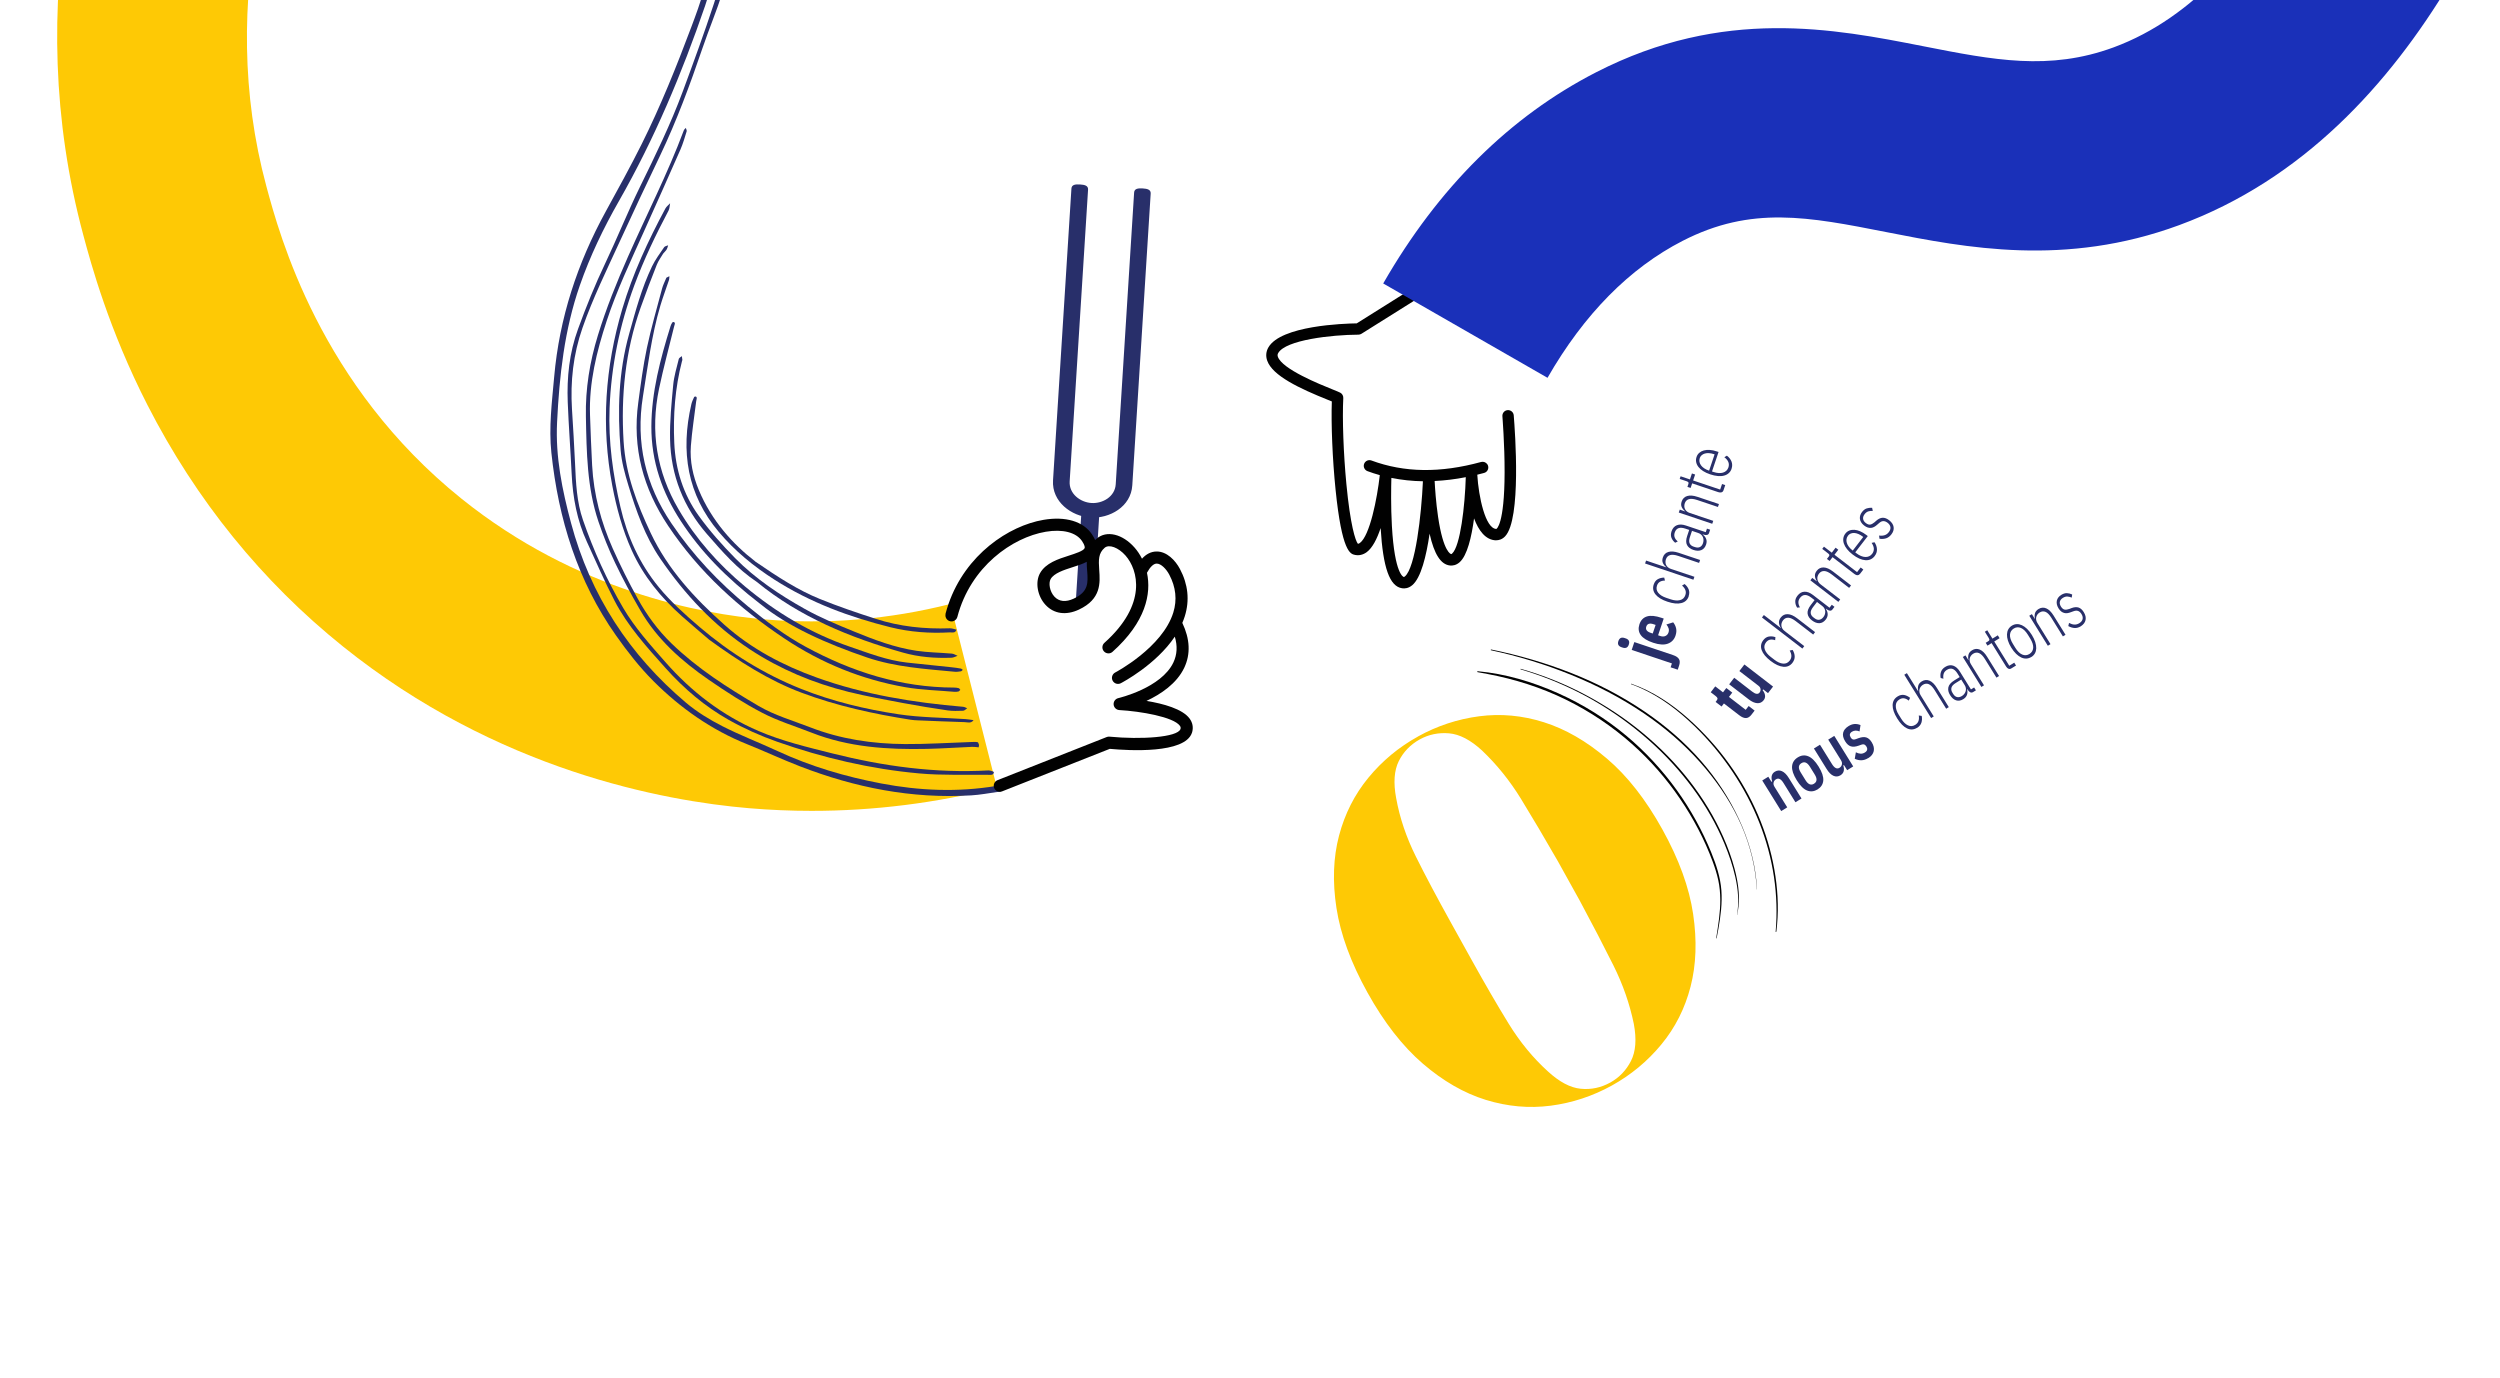 <svg xmlns="http://www.w3.org/2000/svg" xmlns:xlink="http://www.w3.org/1999/xlink" id="Calque_1" data-name="Calque 1" viewBox="0 0 725.74 400"><defs><style>      .cls-1 {        fill: #010101;      }      .cls-1, .cls-2, .cls-3, .cls-4, .cls-5 {        stroke-width: 0px;      }      .cls-2 {        fill: #1a30b9;      }      .cls-3 {        fill: none;      }      .cls-4 {        fill: #282f6a;      }      .cls-5 {        fill: #fec905;      }      .cls-6 {        clip-path: url(#clippath);      }    </style><clipPath id="clippath"><rect class="cls-3" x="-50" width="801" height="400"></rect></clipPath></defs><g class="cls-6"><g><g id="O_" data-name="O "><path class="cls-5" d="M452.4,250.28c-4.01-6.99-7.64-13.12-10.88-18.4-3.24-5.27-7.01-9.94-11.28-14-3.34-3.08-6.54-4.74-9.6-5-3.05-.26-5.89.33-8.5,1.77-2.7,1.5-4.73,3.6-6.08,6.3-1.34,2.7-1.6,6.28-.76,10.74,1.03,5.74,2.95,11.4,5.73,16.98,2.78,5.59,6.14,11.9,10.05,18.95l6.19,11.15c3.86,6.95,7.42,13.09,10.69,18.4,3.27,5.32,7.07,9.94,11.39,13.85,3.34,3.07,6.52,4.75,9.53,5.04,3.01.3,5.86-.31,8.57-1.8,2.61-1.45,4.61-3.53,6.01-6.26,1.39-2.72,1.67-6.32.83-10.78-1.19-5.78-3.16-11.43-5.92-16.97s-6.02-11.81-9.78-18.81l-6.19-11.15h0ZM411.66,213.78c5.57-3.08,11.49-5.03,17.75-5.85,6.27-.82,12.52-.24,18.76,1.73,6.24,1.97,12.33,5.47,18.27,10.52,5.94,5.04,11.32,11.9,16.14,20.59s7.8,16.88,8.93,24.58c1.14,7.7.89,14.71-.74,21.04-1.63,6.33-4.46,11.93-8.48,16.8-4.01,4.87-8.81,8.85-14.38,11.94-5.58,3.08-11.49,5.03-17.75,5.85s-12.55.25-18.84-1.69-12.38-5.45-18.27-10.51c-5.89-5.07-11.25-11.95-16.07-20.63-4.82-8.69-7.83-16.87-9.01-24.54-1.18-7.67-.93-14.68.75-21.04,1.68-6.35,4.53-11.97,8.55-16.84,4.01-4.87,8.81-8.85,14.38-11.93"></path><g id="VAGUE_O" data-name="VAGUE O"><path class="cls-1" d="M428.95,194.85c8.07.73,15.99,3.1,23.31,6.37,7.3,3.26,14.06,7.49,19.98,12.47,5.57,4.68,10.42,9.99,14.52,15.68,4.11,5.72,7.45,11.83,10.02,18.13,1.46,3.58,2.65,7.23,2.93,10.98.28,3.74-.22,7.43-.85,11.08-.16.92-.34,1.84-.52,2.76-.03.16-.16.13-.13-.03.58-3.72,1.22-7.45,1.18-11.23-.02-1.84-.18-3.67-.57-5.49-.39-1.85-.97-3.67-1.64-5.47-2.36-6.36-5.6-12.55-9.56-18.35-3.89-5.7-8.53-11.04-13.89-15.8-5.68-5.05-12.17-9.42-19.22-12.88-7.15-3.5-14.8-5.93-22.72-7.42-.97-.18-1.93-.38-2.9-.54-.09-.02-.04-.27.06-.26h0Z"></path><path class="cls-1" d="M441.45,194.15c6.61,1.87,12.97,4.44,18.94,7.63s11.55,6.89,16.63,11.12c5.07,4.21,9.63,8.89,13.54,13.94,3.92,5.06,7.19,10.48,9.69,16.13,1.33,3.01,2.47,6.1,3.29,9.22.94,3.55,1.52,7.23,1.16,10.82-.09.87-.23,1.74-.42,2.59-.01.05-.05.04-.04,0,.66-3.62.34-7.39-.49-11.04-.75-3.29-1.86-6.54-3.18-9.72-2.34-5.61-5.44-11.02-9.18-16.08s-8.1-9.8-12.98-14.1-10.3-8.19-16.1-11.5c-5.81-3.31-12.09-6.05-18.55-8.13-.78-.25-1.56-.49-2.34-.72-.06-.02-.02-.16.03-.15h0Z"></path><path class="cls-1" d="M432.85,188.54c8.02,1.64,15.89,3.91,23.46,6.91,7.49,2.97,14.65,6.71,21.17,11.15,6.13,4.17,11.69,8.98,16.39,14.38,4.48,5.14,8.13,10.78,10.9,16.71,2.73,5.84,4.53,11.98,5.12,18.17.07.77.13,1.55.16,2.32,0,.02-.03.07-.04.03-.37-6.28-1.85-12.52-4.44-18.5-2.57-5.93-6.2-11.53-10.53-16.69-4.46-5.32-9.72-10.14-15.55-14.34-6.38-4.6-13.42-8.5-20.8-11.68-7.39-3.19-15.12-5.73-23.01-7.59-.95-.22-1.91-.44-2.87-.65-.08-.02-.03-.23.05-.22h0Z"></path><path class="cls-1" d="M473.54,198.48c6.4,2.22,11.98,6.04,16.78,10.34,4.43,3.97,8.38,8.38,11.72,13.06,3.35,4.68,6.14,9.63,8.33,14.76,2.17,5.1,3.76,10.37,4.7,15.69.95,5.33,1.29,10.75.81,16.06-.06.66-.12,1.32-.2,1.98-.02.17-.24.33-.21.06.45-5.26.29-10.6-.5-15.89-.79-5.3-2.21-10.56-4.22-15.67-2.01-5.12-4.62-10.08-7.77-14.79-3.18-4.75-6.89-9.25-11.13-13.35-4.61-4.45-9.85-8.51-16.03-11.19-.76-.33-1.53-.64-2.32-.92-.06-.02-.02-.17.03-.15h.01Z"></path></g><g id="JE_TU_NOUS" data-name="JE TU NOUS"><g id="_R&#xE9;p&#xE9;tition_radiale_" data-name=" R&#xE9;p&#xE9;tition radiale "><g><path class="cls-4" d="M472.84,187.12c-.16.46-.39.76-.69.89s-.66.13-1.06,0l-.42-.14c-.4-.14-.69-.35-.85-.64s-.17-.67-.01-1.13.39-.76.69-.9c.3-.13.66-.13,1.06,0l.42.14c.41.14.69.35.85.64s.17.67,0,1.13h.01ZM473.68,188.66l.76-2.27,11.24,3.78c.85.28,1.42.67,1.71,1.14.3.48.31,1.11.05,1.9l-.4,1.2-2.07-.69.38-1.13-11.68-3.92h.01Z"></path><path class="cls-4" d="M486.41,184.49c-.39,1.17-1.14,1.95-2.24,2.36-1.1.41-2.51.32-4.25-.26-1.77-.59-2.98-1.34-3.62-2.24-.65-.9-.77-1.94-.38-3.13.4-1.19,1.13-1.94,2.18-2.27,1.06-.33,2.46-.19,4.23.4l.64.21-1.63,4.86.63.21c.56.19,1.05.19,1.48,0s.74-.52.91-1.03c.14-.42.15-.82.03-1.19s-.34-.75-.64-1.13l1.97-.62c.43.53.71,1.12.85,1.76s.08,1.32-.16,2.05h0ZM477.91,181.89c-.28.83.14,1.44,1.27,1.82l.6.2.84-2.5-.6-.2c-1.13-.38-1.83-.15-2.11.68Z"></path><path class="cls-4" d="M490.24,173.08c-.35,1.05-1.07,1.72-2.15,1.99-1.08.28-2.42.14-4.04-.4s-2.77-1.25-3.47-2.12c-.69-.87-.86-1.83-.51-2.88.24-.71.62-1.21,1.16-1.52s1.17-.46,1.89-.48l.21.87c-.59,0-1.08.12-1.47.35-.39.23-.67.6-.84,1.1-.26.78-.14,1.47.35,2.09.5.62,1.25,1.1,2.28,1.45l1.37.46c1.02.34,1.92.42,2.69.22.77-.19,1.28-.68,1.54-1.46.18-.53.18-1.02,0-1.47-.17-.46-.49-.88-.96-1.29l.74-.45c.56.46.96.99,1.19,1.58s.23,1.24-.01,1.95h.03Z"></path><path class="cls-4" d="M477.56,163.58l.29-.85,5.86,1.97v-.05c-.43-.34-.77-.74-.98-1.21-.21-.47-.22-1.01,0-1.63.27-.82.8-1.34,1.59-1.58s1.78-.16,2.97.24l6.24,2.09-.29.85-6.05-2.03c-.99-.33-1.77-.41-2.37-.24-.59.17-1,.58-1.21,1.21-.09.27-.13.54-.13.82s.06.54.17.8c.11.25.29.48.52.69.23.21.53.37.88.49l6.83,2.29-.29.85-14.03-4.71h0Z"></path><path class="cls-4" d="M496.17,154.66c-.11.33-.3.53-.56.61s-.58.06-.96-.04l-.34-.12-.03.07c.49.35.82.77,1.01,1.27.19.49.18,1.04-.02,1.63-.27.8-.73,1.34-1.38,1.61s-1.43.25-2.34-.06c-.86-.29-1.47-.76-1.81-1.41-.35-.65-.33-1.53.04-2.63l.59-1.76-1.14-.38c-1.61-.54-2.63-.16-3.06,1.14-.17.51-.18.97-.02,1.4s.46.83.89,1.21l-.75.35c-.49-.4-.85-.88-1.07-1.43-.22-.55-.21-1.18.02-1.88.3-.89.82-1.48,1.55-1.77s1.61-.26,2.63.09l5.76,1.93.34-1.03.93.31-.29.86v.03ZM494.38,157.66c.1-.31.15-.61.14-.92s-.07-.59-.19-.85c-.12-.27-.28-.5-.51-.7-.22-.2-.5-.36-.83-.47l-1.81-.61-.6,1.79c-.26.77-.29,1.37-.09,1.82.2.45.57.76,1.11.95l.46.15c.57.19,1.06.18,1.46-.04.4-.22.69-.59.86-1.12h0Z"></path><path class="cls-4" d="M497.05,152.05l-9.71-3.26.29-.85,1.54.52.02-.05c-.45-.34-.78-.74-1-1.21-.21-.47-.22-1.01,0-1.63.27-.81.81-1.34,1.6-1.58s1.78-.16,2.97.24l6.24,2.09-.29.85-6.05-2.03c-.99-.33-1.78-.41-2.37-.24s-1,.58-1.21,1.21c-.09.27-.13.54-.13.82s.06.54.17.8c.11.25.29.48.52.69.23.21.53.37.88.49l6.83,2.29-.29.85h-.01Z"></path><path class="cls-4" d="M500.32,142.33c-.1.31-.29.5-.56.59s-.59.07-.95-.05l-7.58-2.55-.45,1.33-.93-.31.29-.86c.07-.21.06-.37-.02-.48s-.26-.21-.54-.31l-1.97-.66.26-.77,2.71.91.58-1.73.93.31-.58,1.73,7.85,2.64.54-1.61.93.31-.51,1.52h0Z"></path><path class="cls-4" d="M502.67,136.08c-.17.51-.44.93-.81,1.26-.37.34-.82.58-1.35.72-.53.15-1.14.19-1.83.13-.68-.06-1.42-.22-2.22-.49s-1.48-.58-2.05-.95c-.57-.36-1.03-.77-1.37-1.21s-.55-.9-.65-1.39-.06-.98.11-1.49c.16-.49.43-.89.8-1.21s.81-.55,1.32-.69,1.09-.18,1.73-.14,1.32.18,2.03.42l.51.17-1.9,5.65.47.16c.51.17.99.27,1.45.3.46.03.88,0,1.26-.12s.7-.29.97-.54.48-.57.61-.96c.37-1.11-.02-2.1-1.18-2.97l.74-.45c.64.48,1.08,1.05,1.34,1.7.25.66.26,1.35.02,2.07v.03ZM493.43,133c-.12.37-.15.73-.08,1.08.07.36.22.69.45,1.01.23.32.54.6.92.86.39.26.83.47,1.33.64l.1.03,1.59-4.72-.15-.05c-.51-.17-.99-.27-1.45-.3s-.87,0-1.23.11c-.36.11-.67.27-.93.5-.26.23-.45.51-.56.85h0Z"></path></g></g><g id="_R&#xE9;p&#xE9;tition_radiale_-2" data-name=" R&#xE9;p&#xE9;tition radiale -2"><g><path class="cls-4" d="M508.48,207.43c-.5.65-1.03.99-1.6,1.02-.56.03-1.22-.23-1.96-.8l-4.47-3.44-.69.89-1.73-1.33.33-.43c.19-.25.26-.47.21-.66s-.23-.39-.51-.61l-1.44-1.11,1.31-1.71,2.25,1.73.96-1.25,1.73,1.33-.96,1.25,4.86,3.75.86-1.11,1.73,1.33-.89,1.15h.01Z"></path><path class="cls-4" d="M511.85,200.13l-.17.22c.18.22.33.46.45.7.12.24.2.49.24.74.04.25.04.5-.02.74-.05.25-.17.49-.36.73-.49.63-1.11.92-1.87.87s-1.59-.42-2.49-1.12l-5.66-4.36,1.46-1.9,5.23,4.03c.98.76,1.7.84,2.15.25.22-.29.31-.62.27-.99-.04-.37-.25-.7-.62-.98l-5.53-4.26,1.46-1.9,8.32,6.41-1.46,1.9-1.41-1.09h0Z"></path><path class="cls-4" d="M520.37,192.38c-.68.88-1.57,1.28-2.68,1.18s-2.34-.66-3.69-1.7-2.21-2.09-2.59-3.13c-.37-1.05-.22-2.01.46-2.89.45-.59.99-.94,1.59-1.05.61-.11,1.26-.06,1.94.17l-.08.89c-.56-.19-1.06-.24-1.5-.15-.44.09-.82.35-1.15.77-.5.65-.62,1.35-.35,2.09.27.75.83,1.45,1.68,2.11l1.14.88c.86.66,1.68,1.02,2.47,1.09.79.07,1.43-.22,1.93-.87.34-.44.5-.9.49-1.39s-.18-.99-.49-1.53l.85-.18c.38.62.58,1.25.6,1.88.02.64-.19,1.25-.64,1.84h.02Z"></path><path class="cls-4" d="M511.49,179.25l.55-.71,4.9,3.77.03-.04c-.31-.47-.5-.96-.54-1.47-.05-.51.12-1.03.52-1.54.53-.68,1.2-1,2.02-.97.82.03,1.73.43,2.73,1.2l5.21,4.01-.55.71-5.05-3.89c-.82-.63-1.54-.97-2.16-1-.61-.03-1.13.22-1.54.75-.17.22-.3.47-.39.73-.08.26-.12.54-.09.81.02.28.11.55.26.82.15.27.38.52.67.75l5.71,4.39-.55.71-11.73-9.03h0Z"></path><path class="cls-4" d="M531.99,176.89c-.21.27-.45.4-.73.39s-.57-.13-.89-.35l-.29-.22-.05.06c.35.49.53,1,.54,1.53s-.17,1.04-.55,1.54c-.52.67-1.13,1.03-1.83,1.07-.7.04-1.43-.23-2.2-.82-.72-.55-1.14-1.2-1.25-1.93s.19-1.55.89-2.48l1.13-1.47-.95-.73c-1.34-1.03-2.43-1.01-3.27.08-.33.42-.48.86-.47,1.32,0,.46.16.94.45,1.43l-.82.09c-.34-.54-.52-1.11-.54-1.7-.03-.6.18-1.18.63-1.76.58-.75,1.25-1.14,2.04-1.17.78-.03,1.6.28,2.46.94l4.81,3.71.66-.86.78.6-.56.72h0ZM529.33,179.14c.2-.26.34-.53.43-.82s.12-.58.1-.87-.11-.56-.25-.83-.35-.5-.63-.71l-1.51-1.17-1.15,1.5c-.49.64-.72,1.2-.68,1.69s.29.91.74,1.26l.38.29c.48.37.94.51,1.39.43s.84-.34,1.18-.78h0Z"></path><path class="cls-4" d="M533.66,174.72l-8.11-6.25.55-.71,1.28.99.03-.04c-.31-.47-.5-.96-.54-1.47-.05-.51.12-1.03.52-1.54.53-.68,1.2-1,2.02-.97.82.03,1.73.43,2.73,1.2l5.21,4.02-.55.71-5.05-3.89c-.82-.63-1.54-.97-2.16-1-.61-.03-1.13.22-1.54.75-.17.22-.3.47-.39.73-.08.26-.12.54-.09.81.02.28.11.55.26.82.15.27.38.52.67.75l5.71,4.39-.55.71h0Z"></path><path class="cls-4" d="M539.92,166.6c-.2.26-.44.38-.72.38s-.58-.13-.88-.36l-6.34-4.88-.85,1.11-.78-.6.56-.72c.13-.17.18-.33.14-.46-.04-.13-.18-.29-.41-.46l-1.65-1.27.5-.65,2.27,1.75,1.11-1.45.78.6-1.11,1.45,6.56,5.05,1.04-1.35.78.6-.98,1.27h-.02Z"></path><path class="cls-4" d="M544.19,161.45c-.33.42-.72.73-1.17.93-.46.2-.96.28-1.51.24-.55-.04-1.14-.19-1.77-.47-.63-.28-1.27-.67-1.94-1.19s-1.21-1.03-1.63-1.57c-.42-.53-.72-1.06-.9-1.59s-.23-1.03-.16-1.53c.07-.49.26-.95.59-1.37.31-.41.7-.7,1.15-.88.45-.18.94-.25,1.47-.22s1.09.18,1.68.43,1.19.61,1.78,1.06l.43.33-3.64,4.72.4.31c.42.32.85.58,1.28.75.43.18.84.28,1.23.29.39.02.76-.05,1.1-.2s.64-.38.89-.71c.71-.93.67-1.99-.15-3.19l.84-.18c.45.66.68,1.34.71,2.04s-.19,1.36-.66,1.96l-.02.04ZM536.46,155.52c-.24.31-.38.64-.43,1s-.02.73.1,1.1c.12.37.31.75.59,1.11.28.37.63.71,1.05,1.04l.08.06,3.04-3.95-.13-.1c-.42-.33-.85-.58-1.27-.76-.43-.18-.82-.28-1.2-.3s-.72.04-1.04.17-.59.34-.8.62h.01Z"></path><path class="cls-4" d="M549.05,155.14c-.43.56-.93.93-1.49,1.12-.57.19-1.22.24-1.95.14l-.12-.93c.65.08,1.2.04,1.65-.12.46-.15.84-.44,1.17-.87.38-.49.54-.97.48-1.44s-.34-.9-.83-1.28c-.43-.33-.85-.49-1.26-.48-.41,0-.83.22-1.27.62l-.51.44c-.28.25-.56.46-.85.61-.29.16-.59.26-.9.29s-.63,0-.97-.11c-.33-.1-.68-.3-1.05-.58-.38-.29-.67-.61-.87-.94-.2-.33-.32-.67-.36-1-.04-.34,0-.67.1-1.01.11-.34.28-.66.52-.97.41-.53.86-.88,1.36-1.04.5-.16,1.02-.22,1.57-.18l.19.9c-.38-.03-.79,0-1.22.12s-.82.39-1.15.83c-.35.46-.5.91-.44,1.36s.32.85.78,1.21c.48.37.91.52,1.29.45s.8-.29,1.25-.67l.49-.44c.63-.55,1.24-.84,1.85-.87.6-.03,1.23.21,1.89.71.76.59,1.2,1.24,1.31,1.97s-.1,1.45-.65,2.15h-.01Z"></path></g></g><g id="_R&#xE9;p&#xE9;tition_radiale_-3" data-name=" R&#xE9;p&#xE9;tition radiale -3"><g><path class="cls-4" d="M517.07,235.44l-5.5-8.87,1.76-1.09.92,1.48.2-.12c-.39-1.31-.14-2.24.77-2.81.68-.42,1.37-.47,2.07-.16s1.36.96,1.98,1.96l3.7,5.97-1.76,1.09-3.48-5.61c-.72-1.16-1.44-1.51-2.18-1.05-.36.22-.58.53-.68.93s0,.82.27,1.26l3.69,5.95-1.76,1.09v-.02Z"></path><path class="cls-4" d="M527.64,229.16c-1.01.62-2.02.73-3.04.33-1.02-.4-2.03-1.4-3.02-3s-1.44-2.94-1.35-4.04c.09-1.09.64-1.95,1.65-2.58s2.02-.74,3.04-.33c1.02.4,2.03,1.4,3.02,3s1.44,2.94,1.35,4.04c-.09,1.09-.64,1.95-1.65,2.58ZM526.61,227.5c.89-.55.96-1.44.2-2.66l-1.41-2.28c-.76-1.22-1.58-1.56-2.47-1.01s-.96,1.44-.2,2.67l1.41,2.28c.76,1.22,1.58,1.56,2.47,1.01h0Z"></path><path class="cls-4" d="M535.3,222.09l-.2.13c.41,1.3.14,2.24-.8,2.83-.68.42-1.36.47-2.06.16s-1.36-.97-1.98-1.98l-3.69-5.95,1.76-1.09,3.49,5.62c.72,1.17,1.46,1.53,2.19,1.07.36-.22.59-.54.68-.94.1-.41,0-.83-.27-1.27l-3.7-5.96,1.76-1.09,5.5,8.87-1.76,1.09-.92-1.48h0Z"></path><path class="cls-4" d="M542.32,220.07c-.63.39-1.26.6-1.9.63-.64.03-1.3-.11-1.99-.42l.32-1.89c.49.25.95.38,1.37.4.43.02.84-.1,1.24-.34.74-.46.88-1.05.43-1.77-.18-.28-.38-.47-.6-.56s-.5-.07-.82.05l-.81.29c-.9.32-1.66.39-2.27.2-.61-.18-1.16-.67-1.64-1.45-.58-.93-.77-1.77-.59-2.51.18-.75.7-1.38,1.55-1.91.59-.37,1.17-.57,1.74-.61.57-.04,1.15.06,1.75.3l-.28,1.85c-.37-.16-.74-.24-1.12-.24s-.74.11-1.08.32c-.68.42-.8.99-.35,1.7.18.29.39.48.62.55.23.07.51.04.83-.08l.82-.3c.9-.32,1.64-.39,2.24-.2.59.19,1.11.65,1.56,1.37.57.92.77,1.78.6,2.59-.17.81-.7,1.49-1.6,2.05l-.02-.02Z"></path><path class="cls-4" d="M556.51,211.28c-.94.58-1.92.64-2.92.16s-1.96-1.44-2.85-2.89c-.9-1.45-1.34-2.73-1.32-3.84s.5-1.96,1.45-2.54c.63-.39,1.25-.53,1.86-.43.61.11,1.2.39,1.76.84l-.39.81c-.46-.38-.9-.6-1.35-.67-.44-.07-.89.04-1.35.32-.7.43-1.05,1.04-1.06,1.84-.02.79.26,1.65.83,2.57l.76,1.22c.57.92,1.21,1.55,1.93,1.89s1.42.3,2.12-.13c.47-.29.79-.67.95-1.13s.18-.99.08-1.6l.86.13c.13.72.1,1.38-.1,1.98-.2.6-.62,1.1-1.25,1.49v-.02Z"></path><path class="cls-4" d="M552.8,195.88l.76-.47,3.26,5.25.04-.03c-.13-.55-.13-1.07,0-1.57s.48-.92,1.03-1.26c.73-.45,1.48-.52,2.24-.2.76.32,1.47,1.01,2.13,2.08l3.47,5.59-.76.47-3.36-5.42c-.55-.88-1.11-1.45-1.67-1.7-.57-.24-1.13-.19-1.71.16-.24.15-.45.33-.62.55-.17.22-.3.46-.37.73-.07.27-.09.55-.04.86s.17.62.37.94l3.79,6.12-.76.47-7.8-12.58h0Z"></path><path class="cls-4" d="M572.83,200.88c-.29.18-.57.22-.82.11s-.49-.32-.71-.64l-.19-.31-.07.04c.15.58.14,1.12-.03,1.62s-.52.91-1.06,1.25c-.72.45-1.42.57-2.09.36-.67-.21-1.26-.72-1.77-1.54-.48-.77-.64-1.52-.49-2.24.15-.72.72-1.39,1.71-2l1.58-.98-.63-1.02c-.89-1.44-1.92-1.8-3.09-1.07-.45.28-.76.64-.91,1.07s-.18.93-.09,1.5l-.8-.21c-.13-.62-.1-1.22.09-1.78s.59-1.04,1.21-1.43c.8-.5,1.58-.62,2.32-.38.74.25,1.4.83,1.97,1.75l3.2,5.16.92-.57.52.83-.78.48h0ZM569.54,202.05c.28-.17.51-.38.69-.62.18-.24.32-.5.4-.78s.1-.57.06-.86c-.04-.3-.16-.59-.34-.89l-1.01-1.62-1.6.99c-.69.42-1.1.87-1.23,1.34s-.05.95.25,1.44l.25.41c.32.51.7.81,1.15.9s.91-.02,1.38-.31h0Z"></path><path class="cls-4" d="M575.19,199.42l-5.39-8.7.76-.47.85,1.38.04-.03c-.13-.55-.13-1.07,0-1.57s.48-.92,1.03-1.26c.73-.45,1.48-.52,2.24-.2.76.32,1.47,1.01,2.13,2.08l3.47,5.59-.76.47-3.36-5.42c-.55-.88-1.11-1.45-1.67-1.69-.57-.25-1.13-.19-1.71.16-.24.15-.45.33-.62.55s-.3.46-.37.72c-.07.27-.09.55-.04.86s.17.62.37.94l3.79,6.12-.76.47h0Z"></path><path class="cls-4" d="M583.87,194.04c-.28.17-.54.21-.81.1-.26-.1-.5-.32-.7-.65l-4.21-6.8-1.19.74-.52-.83.78-.48c.19-.12.29-.24.29-.38s-.07-.33-.22-.58l-1.1-1.77.7-.43,1.51,2.43,1.55-.96.52.83-1.55.96,4.36,7.04,1.44-.89.52.83-1.37.84Z"></path><path class="cls-4" d="M589.68,190.72c-.46.28-.93.43-1.42.46-.49.02-.99-.08-1.49-.31s-1-.59-1.49-1.06c-.5-.48-.96-1.08-1.41-1.79-.44-.71-.77-1.4-.97-2.04-.21-.65-.3-1.25-.28-1.8s.14-1.04.38-1.48c.24-.43.58-.79,1.04-1.07.46-.28.93-.43,1.42-.45.5-.02.99.09,1.49.32.5.23,1,.58,1.49,1.05s.96,1.07,1.4,1.78c.44.71.77,1.4.98,2.05.21.66.3,1.26.29,1.81-.02.55-.14,1.04-.38,1.47-.24.43-.58.79-1.04,1.07h-.01ZM589.14,189.85c.67-.41,1.03-1.01,1.09-1.78s-.23-1.67-.87-2.71l-.67-1.09c-.63-1.02-1.31-1.68-2.03-1.98s-1.42-.24-2.08.17-1.03,1.01-1.09,1.78.23,1.68.87,2.71l.67,1.09c.63,1.02,1.31,1.68,2.03,1.98s1.42.24,2.08-.17Z"></path><path class="cls-4" d="M594.48,187.46l-5.39-8.71.76-.47.85,1.38.04-.03c-.13-.55-.13-1.07,0-1.57s.48-.92,1.03-1.26c.73-.45,1.48-.52,2.24-.2.76.32,1.47,1.02,2.13,2.08l3.47,5.59-.76.47-3.36-5.42c-.55-.88-1.1-1.45-1.67-1.69-.56-.24-1.13-.19-1.7.16-.24.15-.45.33-.62.55-.17.22-.3.46-.37.73-.08.27-.09.55-.04.86s.17.62.37.94l3.79,6.12-.76.47h0Z"></path><path class="cls-4" d="M604.08,181.79c-.6.37-1.2.54-1.79.52-.6-.02-1.22-.21-1.87-.56l.21-.91c.58.3,1.11.46,1.59.47.48.02.95-.12,1.4-.4.53-.33.84-.72.95-1.18.11-.46,0-.96-.33-1.49-.29-.46-.62-.76-1.01-.89-.38-.13-.85-.09-1.41.13l-.64.23c-.35.14-.68.23-1.01.28-.33.05-.64.03-.95-.05-.3-.08-.59-.23-.87-.44-.27-.21-.53-.52-.78-.92-.25-.41-.41-.8-.48-1.18-.07-.38-.07-.73.01-1.07.08-.33.23-.64.45-.92s.5-.52.83-.72c.57-.35,1.12-.52,1.63-.5.52.02,1.03.15,1.54.39l-.14.91c-.35-.16-.74-.27-1.18-.31-.44-.05-.9.08-1.37.37-.49.3-.79.68-.89,1.12s0,.91.31,1.41c.32.51.67.8,1.05.88.39.08.85,0,1.41-.19l.61-.24c.78-.29,1.46-.35,2.03-.17.58.18,1.08.63,1.52,1.33.51.82.68,1.58.53,2.3s-.61,1.32-1.36,1.79h.01Z"></path></g></g></g></g><g id="BRAS_GAUCHE" data-name="BRAS GAUCHE"><g id="BRAS_GAUCHE-2" data-name="BRAS GAUCHE-2"><path class="cls-5" d="M235.64,235.39c-6.06,0-12.13-.26-18.18-.77-24.8-2.09-73.1-10.98-117.91-46.96-23.52-18.89-42.61-42.46-56.72-70.04-11.28-22.04-16.42-41.1-18.61-49.24C-12.31-67.07,93.61-183.83,105.81-196.7l39.92,37.84c-4,4.22-97.62,104.58-68.41,212.92,3.85,14.27,15.56,57.71,56.67,90.72,33.42,26.84,69.54,33.47,88.09,35.04,17.97,1.51,36.08,0,53.82-4.49l13.5,53.32c-17.72,4.49-35.73,6.74-53.76,6.74Z"></path></g><g id="VAGUE_MANCHE" data-name="VAGUE MANCHE"><path class="cls-4" d="M102.51-67.09c1.83-.9,3.42-1.83,5.11-2.51,19.67-7.91,39.38-9.61,59.22-2.63,6.49,2.28,12.6,5.21,18.24,9.12,14.62,10.12,20.97,24.58,20.93,42.42,0,2.23-.37,4.48-.29,6.7.25,7.69-2.38,14.77-5.04,21.85-4.31,11.5-8.89,22.9-14.38,33.92-3.29,6.6-6.87,13.07-10.42,19.55-8.28,15.08-13.49,31-15,48.03-.65,7.36-1.59,14.7-.82,22.05,2.04,19.32,7.65,37.29,18.75,53.04,3.29,4.68,6.86,9.24,10.88,13.27,7.83,7.83,16.8,14.15,27.19,18.32,5.14,2.06,10.16,4.42,15.32,6.41,15.92,6.15,32.42,9.49,49.77,8.44,2.53-.15,5.06-.63,7.59-.99.68-.1,1.63-.13,1.43-1.19-.19-1.04-1.09-.68-1.76-.56-11.25,1.88-22.38,1.38-33.39-.71-10.38-1.97-20.45-4.93-30.02-9.37-5.37-2.49-10.93-4.61-16.19-7.3-3.7-1.89-7.33-4.12-10.5-6.79-16.37-13.83-27.71-31.09-33.36-52.16-2.56-9.55-4.55-19.22-4.05-29.24.66-13.43,2.1-26.82,6.61-39.74,2.96-8.48,6.84-16.58,11.3-24.39,10.34-18.1,18.35-37.18,25.07-56.8,2.05-5.99,3.19-12.2,3.16-18.48-.04-5.97-.19-11.94-1.46-17.8-2.42-11.13-7.82-20.27-16.76-27.09-18.91-14.42-40.28-19.47-64.13-14.82-6.64,1.29-13.17,3.03-19.38,5.99-1.56.74-2.7,1.78-3.61,3.47h0Z"></path><path class="cls-4" d="M185.24-71.73c-7.31-5.16-16.34-8.75-26.24-9.67-8.9-.83-17.91-.97-26.88-1.05-7.19-.06-14.06,2.25-20.88,4.56-.25.08-.54.14-.72.32-.27.27-.45.63-.67.94.31-.04.64-.03.94-.12,2.52-.75,5.04-1.54,7.57-2.26,5.67-1.63,11.43-2.44,17.26-2.25,6.82.23,13.66.43,20.46.94,9.68.73,18.63,3.73,26.7,8.97,4.34,2.82,7.82,6.66,11.46,10.3,5.92,5.92,9.8,13.23,13.4,20.68,2.67,5.52,3.26,11.61,3.5,17.75.32,8.13-1.37,16.02-3.91,23.73-2.82,8.56-5.92,17.04-9.05,25.5-3.51,9.47-7.95,18.55-12.4,27.63-3.59,7.34-6.63,14.94-10.14,22.32-2.95,6.2-5.5,12.52-7.84,18.95-2.53,6.93-3.27,14.04-2.99,21.24.27,6.95.81,13.88,1.14,20.83.33,6.89,1.57,13.52,4.43,19.73,2.62,5.7,5.11,11.47,7.99,17.03,3.84,7.4,9.39,13.52,14.89,19.66,5.33,5.95,11.36,11.08,18.28,14.98,4.46,2.51,9.21,4.64,14.05,6.34,13.36,4.69,27.14,7.94,41.34,9.21,6.58.59,13.26.32,19.89.4.63,0,1.54.24,1.71-.78.02-.11-1.04-.53-1.59-.5-15.45.86-30.48-1.21-45.29-4.93-7.27-1.83-14.58-3.55-21.45-6.51-10.58-4.55-19.49-11.41-27.07-20.04-4.38-4.98-8.82-9.91-12.21-15.67-4.75-8.09-8.6-16.65-11.69-25.55-1.81-5.21-2.05-10.75-2.29-16.27-.23-5.31-.58-10.61-.9-15.92-.49-8.01.35-15.82,3.05-23.57,3-8.62,7.03-16.78,10.81-25.05,3.81-8.34,7.73-16.63,11.69-24.91,4.85-10.16,8.73-20.67,12.35-31.29,1.86-5.46,4.11-10.8,5.85-16.29,2.6-8.17,3.64-16.51,2.75-25-.62-5.85-1.9-11.45-4.72-16.59-2.64-4.81-5.07-9.77-8.56-14.02-3.98-4.83-8.43-9.21-14.02-13.78h0Z"></path><path class="cls-4" d="M284.22,216.29c-.13-.29-.21-.79-.41-.83-.55-.12-1.15-.08-1.74-.06-6.45.21-12.91.64-19.35.6-9.49-.06-18.74-1.44-27.57-4.88-5.04-1.96-10.28-3.45-14.97-6.2-9-5.29-17.78-10.88-25.31-18.2-3.9-3.79-7.1-8.16-9.73-12.92-2.62-4.74-5.05-9.61-7.26-14.56-3.4-7.63-5.53-15.67-5.99-24.16-.26-4.85-.44-9.7-.61-14.56-.32-9.4,1.9-18.42,4.84-27.36,2.91-8.85,6.9-17.25,10.71-25.73,3.6-8,7.18-16,10.7-24.03.74-1.69,1.25-3.49,1.8-5.26.09-.29-.15-.67-.25-1.01-.2.24-.47.45-.58.73-4.67,12.51-10.78,24.42-16.18,36.62-3.31,7.48-6.35,15.04-8.75,22.85-2.38,7.74-3.65,15.57-3.49,23.59.2,10.32.32,20.67,3.64,30.49,1.39,4.11,3.01,8.15,4.87,12.05,2.22,4.66,4.68,9.21,7.26,13.67,4.88,8.45,12,14.77,19.88,20.2,5.02,3.46,10.17,6.81,15.58,9.62,4.53,2.36,9.52,3.87,14.31,5.75,10.7,4.21,22,4.95,33.46,4.7,4.37-.1,8.73-.4,13.1-.59.64-.03,1.29.09,1.93.14.03-.22.07-.44.1-.67h.01Z"></path><path class="cls-4" d="M192.54,73.59c.43-.51.79-.83,1.02-1.23.2-.34.27-.76.4-1.15-.4.18-.95.24-1.16.55-1.23,1.81-2.57,3.59-3.51,5.55-3.01,6.26-4.78,12.93-6.64,19.56-3.12,11.15-3.41,22.44-2.49,33.72.28,3.49,1.23,6.95,2.25,10.29,2.28,7.46,4.84,14.82,9.27,21.3,7.1,10.37,15.53,19.44,26.03,26.34,8.76,5.76,18.39,9.79,28.62,12.33,5.26,1.3,10.61,2.26,15.94,3.26,4.25.8,8.54,1.49,12.83,2.12,1.46.21,2.98.15,4.48.1.4,0,.8-.47,1.19-.72-.39-.15-.76-.4-1.16-.43-14.52-1.23-28.8-3.56-42.46-8.47-9.83-3.53-18.99-8.33-26.84-15.32-8.6-7.66-16.41-16.06-21.4-26.63-3.95-8.37-7.3-17.07-7.88-26.61-.8-13.16.45-26.15,4.93-38.81,1.48-4.18,3.06-8.34,4.7-12.47.48-1.22,1.31-2.31,1.88-3.29h0Z"></path><path class="cls-4" d="M205.86,185.7c8.68,6.28,17.22,11.79,26.83,15.39,10.22,3.83,20.9,6.16,31.73,7.86.7.11,1.42.14,2.13.17,4.48.18,8.96.39,13.44.51.87.02,1.92.47,2.63-.58-.79-.1-1.57-.25-2.37-.3-6.47-.44-13.02-.44-19.39-1.4-9.67-1.45-19.2-3.74-28.25-7.35-10.85-4.32-20.67-10.43-29.54-18-4.21-3.59-8.31-7.27-11.85-11.58-5.59-6.82-9.14-14.69-11.12-23.28-2.16-9.36-3.52-18.92-3.14-28.64.47-12.18,2.89-24.07,7.17-35.63,2.77-7.49,6.21-14.67,9.95-21.74.33-.62.31-1.41.45-2.12-.46.5-1.05.94-1.37,1.52-5.01,9.34-9.47,18.91-12.48,29.06-5.05,17.02-6.21,34.11-2.94,51.36,1.24,6.52,2.95,12.82,5.65,18.82,3.39,7.51,8.47,13.68,14.53,19.08,2.74,2.44,5.55,4.79,7.94,6.84h0Z"></path><path class="cls-4" d="M193.44,80.64c-.45,1.11-.96,2.07-1.23,3.08-1.52,5.75-3.19,11.48-4.42,17.29-1.1,5.23-1.79,10.55-2.5,15.84-1.8,13.23,1.47,25.04,8.68,35.81,8.96,13.41,20.62,23.95,33.89,32.79,10.61,7.06,22.26,11.8,34.89,14.03,4.69.83,9.54.93,14.31,1.35.38.03.79,0,1.16-.09.21-.05.37-.31.56-.47-.15-.17-.28-.44-.47-.5-.43-.12-.89-.17-1.34-.17-15.53-.03-29.72-4.6-43.07-11.84-6.01-3.26-11.46-7.37-16.74-11.71-8.54-7.01-16.06-14.95-22.28-24.18-7.47-11.09-10.41-23.26-8.23-36.84,1.42-8.8,2.49-17.65,5.04-26.26.75-2.54,1.7-5.02,2.53-7.53.11-.33.07-.71.1-1.06-.31.15-.62.31-.88.44v.02Z"></path><path class="cls-4" d="M220.81,175.4c7.82,6.4,19.08,11.47,30.96,15.49,8.24,2.78,16.84,3.31,25.42,4.12.57.05,1.17-.04,1.75-.13.2-.03.37-.27.56-.42-.2-.13-.38-.34-.59-.38-.89-.16-1.79-.29-2.69-.38-4.32-.46-8.65-.88-12.96-1.36-5.79-.65-11.13-2.75-16.56-4.61-11.31-3.88-21.35-9.91-30.46-17.51-7.66-6.38-14.25-13.77-19.3-22.44-6.27-10.76-8.24-22.47-5.61-34.99,1.28-6.07,2.91-12.08,4.39-18.12.06-.26.19-.51.2-.76,0-.15-.13-.38-.26-.43-.14-.05-.42.03-.5.15-.21.33-.4.69-.51,1.07-2.96,9.52-5.52,19.14-5.56,29.1-.04,10.13,3.15,19.23,8.59,27.53,5.76,8.78,12.9,16.19,23.13,24.08h0Z"></path><path class="cls-4" d="M219.7,168.93c12.45,10.19,27.05,16.17,42.44,20.52,4.55,1.29,9.29,1.67,14.08,1.49.59-.02,1.17-.37,1.76-.56-.55-.22-1.08-.59-1.66-.64-3.42-.3-6.89-.32-10.27-.82-6.31-.94-12.24-3.18-18.07-5.57-4.88-1.99-9.79-4.02-14.37-6.59-7.3-4.09-14.3-8.74-20.21-14.74-3.78-3.84-7.4-7.91-10.55-12.28-4.47-6.18-6.77-13.41-7.11-21.16-.35-7.95.2-15.9,2.24-23.74.03-.13.12-.26.11-.38-.03-.36-.09-.72-.15-1.08-.31.27-.81.5-.89.82-.61,2.51-1.39,5.02-1.62,7.55-.49,5.24-1.02,10.53-.91,15.76.22,10.53,3.93,19.74,10.72,27.54,4.4,5.05,8.79,10.12,14.45,13.87h.01Z"></path><path class="cls-4" d="M219.23,162.97c-6.45-4.96-12.65-11.8-16.37-20.72-1.7-4.07-2.64-8.34-2.3-12.81.33-4.32,1.01-8.63,1.54-12.94.04-.33.16-.65.17-.97,0-.15-.14-.38-.27-.42-.14-.04-.45.05-.5.16-.3.66-.62,1.32-.79,2.02-3.22,13.85-1.17,26.32,7.96,37.14,4.67,5.53,10.13,10,16.19,13.87,10.36,6.62,21.74,10.83,33.64,13.79,5.6,1.39,11.38,1.82,17.21,1.49.68-.04,1.63.34,1.94-.8-.64-.14-1.28-.41-1.92-.39-7.36.26-14.56-.5-21.5-2.74-5.45-1.76-10.89-3.61-16.2-5.76-6.35-2.57-12.09-6.3-18.81-10.9v-.02Z"></path></g><g id="DIAPASON"><path class="cls-4" d="M316.66,146.91c-1.44-.09-2.65.58-2.71,1.5l-.4,6.3,2.07,4.87-2.45,1.25-.86,13.64c-.06.92,1.21-.65,2.65-.56,1.44.09,2.65-.58,2.71-1.5l1.49-23.68c.06-.92-1.06-1.73-2.5-1.82h0Z"></path><path class="cls-4" d="M331.73,54.7c-1.33-.08-2.42.03-2.5,1.19l-5.34,84.71c-.23,3.61-3.84,5.63-7.05,5.42-3.21-.2-6.54-2.66-6.32-6.27l5.34-84.71c.07-1.16-1-1.41-2.33-1.49s-2.42.03-2.5,1.19l-5.34,84.71c-.39,6.21,5.34,10.44,10.87,10.79,5.53.35,11.75-3.12,12.14-9.34l5.34-84.71c.07-1.16-1-1.41-2.33-1.49h.02Z"></path></g><g id="MAIN_1" data-name="MAIN 1"><path class="cls-1" d="M274.51,178.19c-.25.94.32,1.9,1.26,2.15.94.25,1.9-.32,2.15-1.26,3.84-14.63,15.98-23.06,25.63-24.71,4.91-.84,8.85.17,10.55,2.69.91,1.34.82,1.9.77,2.04h0c-.28.82-2.76,1.61-4.56,2.19-3.16,1.01-6.74,2.16-8.39,5.09-1.47,2.62-.77,6.67,1.6,9.22,2.42,2.61,5.95,3.11,9.67,1.37,6.51-3.05,6.18-7.74,5.91-11.51-.21-2.97-.24-4.87,1.58-6.44,1.28-1.1,4-.08,6.07,2.27,3.62,4.13,6.4,14.1-6.14,25.32-.73.65-.79,1.76-.14,2.48s1.76.79,2.48.14c9.68-8.66,11.31-16.91,10.01-22.96.92-1.7,1.9-2.65,2.81-2.66,1.28-.02,2.81,1.59,3.66,3.2,1.92,3.61,2.32,7.32,1.17,11.02-3.16,10.16-16.72,17.32-16.86,17.39-.86.45-1.2,1.51-.75,2.37s1.51,1.2,2.37.75c.5-.26,10.18-5.35,15.68-13.52.81,2.72.67,5.18-.4,7.47-3.51,7.45-15.87,10.34-15.99,10.37-.86.19-1.44.99-1.37,1.86s.78,1.56,1.65,1.61c6.18.35,15.72,1.99,17.58,4.56.26.35.26.61.19.89,0,.02,0,.05-.02.07-.83,2.39-11.45,3.09-20.59,2.2-.28-.03-.56,0-.82.11l-31.68,12.51c-.5.2-.85.59-1.02,1.06-.13.38-.13.81.03,1.22.36.9,1.38,1.35,2.28.99l31.28-12.35c5.63.52,21.74,1.44,23.84-4.63.03-.09.06-.19.09-.28.36-1.36.11-2.69-.74-3.86-2.05-2.82-7.66-4.35-12.53-5.15,4.1-1.92,8.79-5.01,10.98-9.67,1.85-3.93,1.65-8.29-.58-12.98.27-.63.51-1.27.72-1.93,1.44-4.63.96-9.25-1.42-13.73-1.32-2.48-3.81-5.12-6.83-5.06-1.55.03-2.95.73-4.18,2.09-.63-1.25-1.37-2.34-2.14-3.21-3.5-3.99-8.14-5.1-11.01-2.62-.16.14-.31.27-.45.41-.23-.53-.54-1.09-.93-1.67-2.53-3.75-7.66-5.28-14.06-4.19-10.08,1.72-22.59,10.05-27.58,24.42-.32.93-.61,1.88-.87,2.86h.04ZM315.6,165.7c.25,3.52.43,6.06-3.9,8.08-2.31,1.08-4.25.88-5.6-.57-1.42-1.53-1.75-3.95-1.11-5.1.97-1.72,3.85-2.65,6.39-3.46,1.48-.47,2.91-.93,4.1-1.56-.02.91.05,1.79.11,2.62h0Z"></path></g></g><g><g id="MAIN_2" data-name="MAIN 2"><path class="cls-1" d="M434.33,156.84c.68,0,1.69-.18,2.61-1.16,4.71-5.01,2.9-30.13,2.49-35.11-.07-.91-.87-1.58-1.78-1.51s-1.58.87-1.51,1.78c0,.08.66,8.13.64,16.3-.04,15.35-2.38,16.4-2.4,16.41-3.16-.07-5.15-9.3-5.53-15.75.66-.16,1.32-.33,1.99-.51.88-.24,1.39-1.15,1.15-2.03-.05-.18-.13-.35-.23-.49-.39-.56-1.1-.85-1.8-.66-11.85,3.25-22.27,3.11-31.84-.43-.85-.32-1.8.12-2.12.97s.12,1.8.97,2.12c1.17.44,2.37.82,3.58,1.16-.78,6.92-2.91,17.58-5.78,19.69-.24.18-.43.24-.58.24-.74-.91-2.21-5.48-3.34-17.34-.85-8.88-1.21-18.92-.9-24.98.03-.64-.31-1.24-.87-1.54-.38-.2-1.02-.46-2.31-.98-3.6-1.45-14.56-5.85-15.81-9.45-.14-.41-.11-.72.1-1.09,2.2-3.8,15.45-5.29,23.28-5.33.31,0,.61-.09.87-.25l20.09-12.6c.77-.48,1-1.5.52-2.27-.01-.02-.02-.04-.04-.06-.5-.73-1.48-.94-2.24-.46l-19.69,12.36c-3.77.05-21.97.65-25.64,6.97-.69,1.19-.81,2.51-.36,3.82,1.52,4.42,9.41,8.11,17.7,11.44.38.15.75.3,1.07.43-.23,6.59.19,16.85,1.08,25.55,1.85,18.23,4.32,18.74,5.65,19.01,1.17.24,2.35-.04,3.39-.8,1.68-1.24,3.02-3.9,4.05-7,.69,11.54,2.61,16.94,6.23,17.48.72.11,1.82.05,2.93-.88,2.54-2.1,4.1-8.46,5.05-14.97,1.34,6,3.26,8.96,5.93,9.24.7.07,1.75-.03,2.79-.95,2.21-1.95,3.47-7.33,4.19-12.72,1.31,3.49,3.32,6.31,6.43,6.37v-.02ZM413.07,139.7c-.45,9.84-2.19,25.1-5.23,27.63-.21.17-.3.16-.33.16s-2.65-.56-3.45-14.83c-.32-5.63-.22-11.27-.15-13.93,2.96.6,6.02.93,9.17.98h-.01ZM425.51,138.53c-.24,8.29-1.58,20.06-3.98,22.18-.08.07-.19.15-.26.14-.02,0-2.25-.35-3.8-10.79-.63-4.24-.9-8.48-1-10.43,2.94-.14,5.96-.5,9.04-1.11h0Z"></path></g><path class="cls-2" d="M449.24,109.68l-47.7-27.39c15.99-27.85,36.8-48.49,61.85-61.33,36.95-18.94,69.07-12.62,94.88-7.55,20.47,4.03,36.63,7.21,55.3.34,47.13-17.35,69.41-84.39,80.12-116.61,4.31-12.98,7.65-26.45,9.91-40.02l54.25,9.04c-2.73,16.39-6.76,32.65-11.97,48.33-13.42,40.37-41.34,124.38-113.31,150.88-33.14,12.2-61.85,6.55-84.92,2.02-22.76-4.48-39.21-7.71-59.17,2.52-15.43,7.91-28.64,21.3-39.25,39.78h0Z"></path></g></g></g></svg>